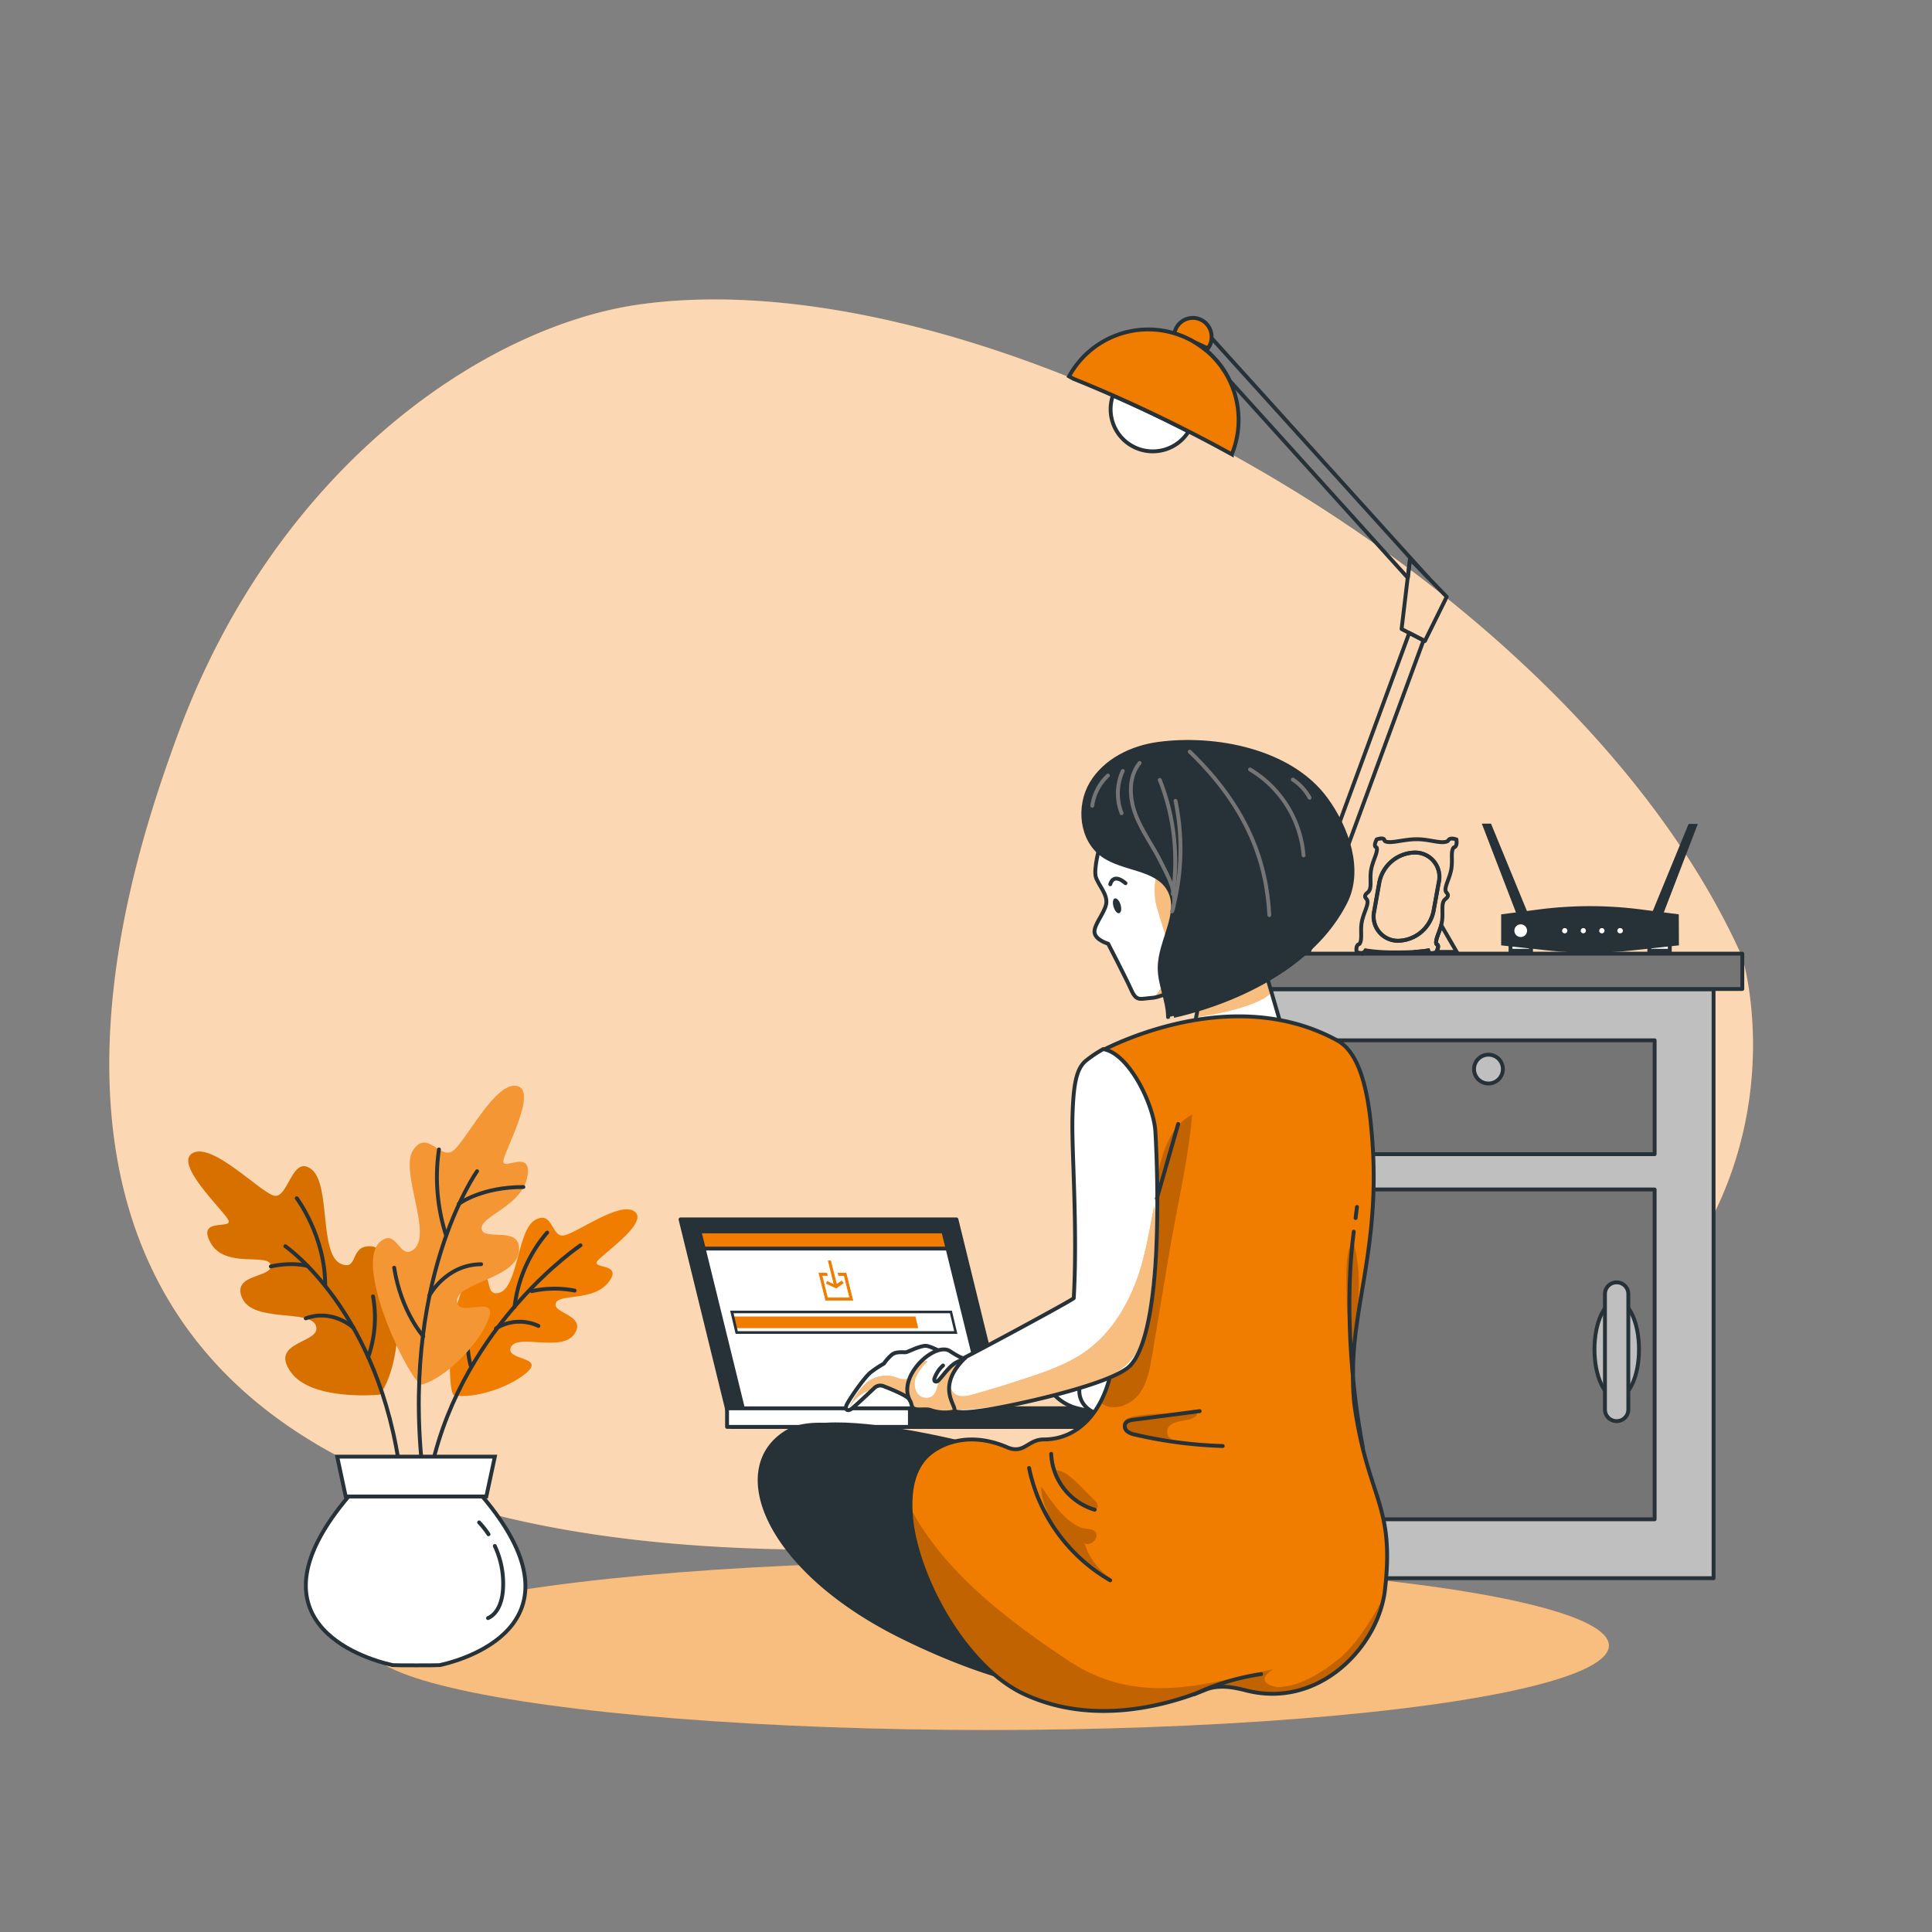 <?xml version="1.0" encoding="UTF-8"?> <svg xmlns="http://www.w3.org/2000/svg" xmlns:xlink="http://www.w3.org/1999/xlink" viewBox="0 0 500 500"><rect x="0" y="0" width="500" height="500" fill="#808080" stroke="none"/><defs><clipPath id="freepik--clip-path--inject-62"><path d="M284.61,219s-1.65,5.91-1,8,3.17,4.54,2.66,7-3.27,5.42-3,7.36,3.52,2.88,3.52,2.88,4.63,8.92,6,12,2.35,2.2,5.41,2,10.37-4.34,14.73-7.76,1.09-17.24-4.76-27.26S290.77,211,287.79,212.94,284.61,219,284.61,219Z" style="fill:none"></path></clipPath><clipPath id="freepik--clip-path-2--inject-62"><path d="M306.17,256.36s4.4,1.35,3.73,5.08-1.36,7.11-1.36,7.11,24,.68,23.71-.68-7.11-24.38-7.11-24.38S312.27,242.81,306.17,256.36Z" style="fill:#fff;stroke:#263238;stroke-linecap:round;stroke-linejoin:round"></path></clipPath><clipPath id="freepik--clip-path-3--inject-62"><path d="M283.82,272.61c-7,4.43-4.93,9.26-3.24,17.65,3.82,18.91,8.94,55.45,7,64.65-2.28,10.76-8.69,17.62-17.5,17.62-4.09,0-5.05,3.93-9.48,2-9.48-4.07-16.62-1.1-20,1.69-13.89,11.52,3.66,52.2,24,62,18.2,8.73,37.71,3,47.32-.89,3.44-1.4,7.09-.74,10.69.18,18.88,4.77,34.12-11.48,35.81-26,2.6-22.36-4.4-23.37-7.92-48.09a60.19,60.19,0,0,1-.33-8.13c-.11-17.1,6.78-33,5.07-58.93-.68-10.23-2.29-23.35-9.14-27.09C317.4,253.55,284.05,272.47,283.82,272.61Z" style="fill:#F07C00;stroke:#263238;stroke-linecap:round;stroke-linejoin:round"></path></clipPath><clipPath id="freepik--clip-path-4--inject-62"><path d="M248.33,352.65s-7.07-4.53-8.94-4.35-4.35,1.6-5,1.66-2.39-.24-3.5.57a12,12,0,0,0-2.13,2.36,28.93,28.93,0,0,0-3.35,2.21c-1.76,1.35-5.69,7.17-6.28,8.42s.18,1.87,1.28,1.06c.81-.61,4.19-3.78,5.91-5.4a2.2,2.2,0,0,1,2.32-.45c1.89.74,5.27,2.13,6.36,3.06a12.8,12.8,0,0,0,6.71,3.1,37.43,37.43,0,0,0,7.1,0s3.84-4.86,2.77-8.07A6.7,6.7,0,0,0,248.33,352.65Z" style="fill:#fff;stroke:#263238;stroke-linecap:round;stroke-linejoin:round"></path></clipPath><clipPath id="freepik--clip-path-5--inject-62"><path d="M299,292.71c-.45-6.81-6.75-20.07-13.48-21.2a31.59,31.59,0,0,0-4.41,2.94c-2.56,2.05-3.33,6.14-3.56,14.76s1.36,28.45.34,46.74c0,.34-25.51,14.11-29.93,16.25s-7.28,6.17-4.77,10.4c2.23,3.75,7,2.94,11.33,2.36,5.81-.77,33-6.45,37.94-11.51C302.24,343.29,299,292.71,299,292.71Z" style="fill:#fff;stroke:#263238;stroke-linecap:round;stroke-linejoin:round"></path></clipPath><clipPath id="freepik--clip-path-6--inject-62"><path d="M249.83,351.36s.1,1-4-1.7c-3.9-2.54-14.06,6.78-10.15,13.14l.33,1.09c.44,1.48,3.28.52,4.74,1a11.37,11.37,0,0,0,5.59.5C249.4,365.07,240.94,360,249.83,351.36Z" style="fill:#fff;stroke:#263238;stroke-linecap:round;stroke-linejoin:round"></path></clipPath></defs><g id="freepik--background-simple--inject-62"><path d="M450.92,247.75C407.08,149.38,256.31,66,165.42,78.8c-39.54,5.58-94.1,41.71-119.77,112.28C28.78,237.48-29.2,410.29,232.78,400.66S450.92,247.75,450.92,247.75Z" style="fill:#F07C00"></path><path d="M232.78,400.66c-262,9.63-204-163.18-187.13-209.58C71.32,120.5,125.88,84.38,165.42,78.8c32.37-4.57,72.33,3.07,112.36,19.24a379.79,379.79,0,0,1,41,19.56c57.35,31.63,109.28,78.86,132.14,130.15C450.92,247.75,494.76,391,232.78,400.66Z" style="fill:#fff;opacity:0.7"></path></g><g id="freepik--Shadow--inject-62"><ellipse cx="255.84" cy="425.87" rx="160.54" ry="21.85" style="fill:#F07C00"></ellipse><ellipse cx="255.84" cy="425.87" rx="160.54" ry="21.85" style="fill:#fff;opacity:0.5"></ellipse></g><g id="freepik--Plant--inject-62"><path d="M98.92,360.05c-.09.15.69.88-1.87,1-6.32.28-17.49-.11-21.7-5.84-6-8.18,7.8-7.47,6.45-12s-16.18-.78-19.1-7.22,7.88-5.22,7.37-8.54-11.82,1-15.57-5.82,6.15-3.2,4.54-6-14.2-14.6-9.12-17.25,16.91,9.65,20.8,11,4.76-10.79,9.89-6.76,1.82,22.29,7.79,24.54c4.45,1.67,2-4.86,7.49-4.62C103.33,322.79,105.86,348.37,98.92,360.05Z" style="fill:#F07C00"></path><g style="opacity:0.1"><path d="M98.92,360.05c-.09.15.69.88-1.87,1-6.32.28-17.49-.11-21.7-5.84-6-8.18,7.8-7.47,6.45-12s-16.18-.78-19.1-7.22,7.88-5.22,7.37-8.54-11.82,1-15.57-5.82,6.15-3.2,4.54-6-14.2-14.6-9.12-17.25,16.91,9.65,20.8,11,4.76-10.79,9.89-6.76,1.82,22.29,7.79,24.54c4.45,1.67,2-4.86,7.49-4.62C103.33,322.79,105.86,348.37,98.92,360.05Z"></path></g><path d="M117.53,361.08c5.09,1.05,14.69-2.08,19-6.06s-6-2.94-4.28-6.43,13.23,1.46,16.43-3.39-5.71-5.26-4.87-7.89,9.75-.41,13.68-5.47-4.57-3.39-2.9-5.48,13.42-10,9.64-12.82-15,5.64-18.31,6.19-2.75-6.6-7.43-4-4.37,17.85-9.51,18.9c-3.83.78-1.07-5.66-5.48-4.72C115.75,331.56,115.46,360.66,117.53,361.08Z" style="fill:#F07C00"></path><path d="M150.23,322.29s-30.11,20.25-38.5,57.31" style="fill:none;stroke:#263238;stroke-linecap:round;stroke-linejoin:round"></path><path d="M148.7,334a27.13,27.13,0,0,0-11.07.15h0" style="fill:none;stroke:#263238;stroke-linecap:round;stroke-linejoin:round"></path><path d="M141.6,319a35.81,35.81,0,0,0-8.43,19.24" style="fill:none;stroke:#263238;stroke-linecap:round;stroke-linejoin:round"></path><path d="M128.34,343.82a11.49,11.49,0,0,1,11-.67" style="fill:none;stroke:#263238;stroke-linecap:round;stroke-linejoin:round"></path><path d="M121.78,353.33A27.31,27.31,0,0,1,122,339.4" style="fill:none;stroke:#263238;stroke-linecap:round;stroke-linejoin:round"></path><path d="M109.23,358.29c6.09-1.68,14.78-10.36,17.23-17s-8.1.1-8.19-4.61,15.15-5.72,16-12.74-9.1-2.55-9.63-5.87,10.34-5.82,11.81-13.47-6.83-1.16-6.17-4.35,9-18.26,3.39-19.22-13.13,14.38-16.44,16.82-6.63-5.65-10.27-.24,5.11,21.78.12,25.75c-3.72,3-4.28-5.55-8.55-2.1C91,327.25,106.75,359,109.23,358.29Z" style="fill:#F07C00"></path><g style="opacity:0.2"><path d="M109.23,358.29c6.09-1.68,14.78-10.36,17.23-17s-8.1.1-8.19-4.61,15.15-5.72,16-12.74-9.1-2.55-9.63-5.87,10.34-5.82,11.81-13.47-6.83-1.16-6.17-4.35,9-18.26,3.39-19.22-13.13,14.38-16.44,16.82-6.63-5.65-10.27-.24,5.11,21.78.12,25.75c-3.72,3-4.28-5.55-8.55-2.1C91,327.25,106.75,359,109.23,358.29Z" style="fill:#fff"></path></g><path d="M113.82,430.93c-.34.08-11.86.08-12.19,0-8.46-1.85-38.47-11.71-11.42-43.65h34.63C151.88,419.2,122.27,429.08,113.82,430.93Z" style="fill:#fff;stroke:#263238;stroke-miterlimit:10"></path><path d="M73.83,322.52S98.35,339.26,103.7,382" style="fill:none;stroke:#263238;stroke-linecap:round;stroke-linejoin:round"></path><path d="M70.09,327.75c5.92-1.27,9.54-.1,9.54-.1" style="fill:none;stroke:#263238;stroke-linecap:round;stroke-linejoin:round"></path><path d="M76.8,310.11s7.44,9.84,7.36,22.68" style="fill:none;stroke:#263238;stroke-linecap:round;stroke-linejoin:round"></path><path d="M91.46,343.62s-5.3-5-12.33-2.43" style="fill:none;stroke:#263238;stroke-linecap:round;stroke-linejoin:round"></path><path d="M95.29,351.19a30.75,30.75,0,0,0,1.25-15.69" style="fill:none;stroke:#263238;stroke-linecap:round;stroke-linejoin:round"></path><path d="M123.47,303.11S103,331.77,109.75,383.93" style="fill:none;stroke:#263238;stroke-linecap:round;stroke-linejoin:round"></path><path d="M135.45,307.2c-10.73,0-16.39,4.12-16.73,4.38h0" style="fill:none;stroke:#263238;stroke-linecap:round;stroke-linejoin:round"></path><path d="M115.4,319.55a49.13,49.13,0,0,1-1.8-22.07" style="fill:none;stroke:#263238;stroke-linecap:round;stroke-linejoin:round"></path><path d="M111.07,335.36s4.26-8.1,13.45-8.18" style="fill:none;stroke:#263238;stroke-linecap:round;stroke-linejoin:round"></path><path d="M109.54,345.83s-5.74-6.4-7.53-17.75" style="fill:none;stroke:#263238;stroke-linecap:round;stroke-linejoin:round"></path><polygon points="89.47 387.29 125.86 387.29 128.07 376.98 87.27 376.98 89.47 387.29" style="fill:#fff;stroke:#263238;stroke-miterlimit:10"></polygon><path d="M128.06,400.1a23,23,0,0,1,2.09,11.55c-.23,2.82-1.27,5.94-3.85,7.11" style="fill:none;stroke:#263238;stroke-linecap:round;stroke-linejoin:round"></path><path d="M124,394a22.45,22.45,0,0,1,2.43,3.07" style="fill:none;stroke:#263238;stroke-linecap:round;stroke-linejoin:round"></path></g><g id="freepik--Device--inject-62"><g id="freepik--freepik--Device--inject-2--inject-62"><polygon points="247.52 315.58 176.12 315.58 189.29 369.28 260.7 369.28 247.52 315.58" style="fill:#263238;stroke:#263238;stroke-linecap:round;stroke-linejoin:round"></polygon><polygon points="244.14 318.69 181.02 318.69 192.68 366.16 255.79 366.16 244.14 318.69" style="fill:#fff;stroke:#263238;stroke-linecap:round;stroke-linejoin:round"></polygon><polygon points="244.14 318.69 181.02 318.69 182.12 323.13 245.23 323.13 244.14 318.69" style="fill:#F07C00;stroke:#263238;stroke-linecap:round;stroke-linejoin:round"></polygon><rect x="188.16" y="364.48" width="104.53" height="4.8" style="fill:#fff;stroke:#263238;stroke-linecap:round;stroke-linejoin:round"></rect><rect x="235.48" y="364.48" width="57.23" height="4.8" style="fill:#263238;stroke:#263238;stroke-linecap:round;stroke-linejoin:round"></rect></g><polygon points="236.91 340.71 237.63 343.72 190.4 343.72 189.68 340.71 236.91 340.71" style="fill:#F07C00"></polygon><path d="M247.77,345.2H190.38l-1.42-6h57.39Zm-56.83-.69h56l-1.1-4.65h-56Z" style="fill:#263238"></path><polygon points="220.68 336.47 213.7 336.47 211.96 329.49 213.95 329.49 214.1 330.08 212.7 330.08 214.14 335.88 219.94 335.88 218.49 330.08 217.06 330.08 216.91 329.49 218.94 329.49 220.68 336.47" style="fill:#F07C00;stroke:#F07C00;stroke-miterlimit:10;stroke-width:0.2px"></polygon><polygon points="216.62 332.98 216.03 332.98 214.37 326.31 214.96 326.31 216.62 332.98" style="fill:#F07C00;stroke:#F07C00;stroke-miterlimit:10;stroke-width:0.2px"></polygon><polygon points="216.42 333.32 213.92 332.17 214.06 331.65 216.23 332.64 217.81 331.54 218.24 332.05 216.42 333.32" style="fill:#F07C00;stroke:#F07C00;stroke-miterlimit:10;stroke-width:0.2px"></polygon></g><g id="freepik--Desk--inject-62"><polygon points="364.71 163.81 333.98 247.36 338.38 247.36 368.41 165.72 364.71 163.81" style="fill:none;stroke:#263238;stroke-linecap:round;stroke-linejoin:round"></polygon><path d="M369.58,149.46l-56-61.94a4.34,4.34,0,0,1-.06.62,4.85,4.85,0,0,1-1.38,2.53,23.15,23.15,0,0,1,6.13,7.88l46.08,51,.59-4.9Z" style="fill:none;stroke:#263238;stroke-linecap:round;stroke-linejoin:round"></path><path d="M308.4,88.17h0l.56.34L312.17,90l-.29.53.22.17a4.85,4.85,0,0,0,1.38-2.53,4.34,4.34,0,0,0,.06-.62,4.85,4.85,0,0,0-9.6-1.31l.62.28A23.18,23.18,0,0,1,308.4,88.17Z" style="fill:#F07C00;stroke:#263238;stroke-miterlimit:10"></path><polygon points="327.92 247.36 327.92 271.19 342.01 271.19 342.01 262.85 330.98 262.85 330.98 255.05 342.01 255.05 342.01 247.36 338.38 247.36 333.98 247.36 327.92 247.36" style="fill:none;stroke:#263238;stroke-linecap:round;stroke-linejoin:round"></polygon><path d="M304.56,86.49l-.62-.28-.05.06Z" style="fill:none;stroke:#263238;stroke-linecap:round;stroke-linejoin:round"></path><path d="M309,88.52a24.43,24.43,0,0,1,2.88,2l.29-.53Z" style="fill:none;stroke:#263238;stroke-linecap:round;stroke-linejoin:round"></path><polygon points="368.76 165.9 374.41 154.45 369.58 149.46 364.9 144.62 364.31 149.52 362.73 162.79 364.71 163.81 368.41 165.72 368.76 165.9" style="fill:none;stroke:#263238;stroke-linecap:round;stroke-linejoin:round"></polygon><path d="M288.4,110.43a10.92,10.92,0,0,0,19.2,1.24q-9.74-5-19.58-9.31A10.93,10.93,0,0,0,288.4,110.43Z" style="fill:#fff;stroke:#263238;stroke-miterlimit:10"></path><path d="M312.1,90.67l-.22-.17a24.43,24.43,0,0,0-2.88-2l-.56-.34h0a23.18,23.18,0,0,0-3.84-1.68l-.67-.22A23.37,23.37,0,0,0,276.67,97.4s0,0,0,0l1.12.62q5.13,2.07,10.24,4.32,9.83,4.33,19.58,9.31,5.61,2.86,11.18,5.93a23.47,23.47,0,0,0-6.68-26.93Z" style="fill:#F07C00;stroke:#263238;stroke-miterlimit:10"></path><rect x="328.66" y="256.02" width="114.81" height="152.41" style="fill:#bfbfbf;stroke:#263238;stroke-linecap:round;stroke-linejoin:round"></rect><rect x="341.86" y="269.23" width="86.36" height="29.47" style="fill:#757575;stroke:#263238;stroke-linecap:round;stroke-linejoin:round"></rect><rect x="341.86" y="307.84" width="86.36" height="85.35" style="fill:#757575;stroke:#263238;stroke-linecap:round;stroke-linejoin:round"></rect><rect x="320.53" y="246.81" width="130.38" height="9.14" style="fill:#757575;stroke:#263238;stroke-linecap:round;stroke-linejoin:round"></rect><path d="M388.94,276.68a3.73,3.73,0,1,1-3.72-3.73A3.72,3.72,0,0,1,388.94,276.68Z" style="fill:#bfbfbf;stroke:#263238;stroke-linecap:round;stroke-linejoin:round"></path><ellipse cx="418.41" cy="349.22" rx="5.76" ry="12.53" style="fill:#bfbfbf;stroke:#263238;stroke-linecap:round;stroke-linejoin:round"></ellipse><path d="M418.41,367.78h0a3,3,0,0,1-3.05-3V334.93a3,3,0,0,1,3.05-3.05h0a3,3,0,0,1,3,3.05v29.81A3,3,0,0,1,418.41,367.78Z" style="fill:#bfbfbf;stroke:#263238;stroke-linecap:round;stroke-linejoin:round"></path><polygon points="430.11 235.99 438.67 213.72 437.35 213.72 428.19 235.99 430.11 235.99" style="fill:#263238;stroke:#263238;stroke-miterlimit:10"></polygon><polygon points="392.78 235.93 384.22 213.66 385.54 213.66 394.69 235.93 392.78 235.93" style="fill:#263238;stroke:#263238;stroke-miterlimit:10"></polygon><polygon points="393.13 235.93 393.56 236.93 394.84 236.93 394.43 235.93 393.13 235.93" style="fill:#263238;stroke:#263238;stroke-miterlimit:10"></polygon><polygon points="429.79 235.93 429.35 236.93 428.07 236.93 428.48 235.93 429.79 235.93" style="fill:#263238;stroke:#263238;stroke-miterlimit:10"></polygon><rect x="390.92" y="242.75" width="5.3" height="3.3" style="fill:#fff;stroke:#263238;stroke-miterlimit:10"></rect><rect x="426.84" y="242.75" width="5.3" height="3.3" style="fill:#fff;stroke:#263238;stroke-miterlimit:10"></rect><path d="M434,244.21l-11.5,1.25a102,102,0,0,1-22,0L389,244.21v-7.14l9.35-1.21a102.29,102.29,0,0,1,26.28,0l9.34,1.21Z" style="fill:#263238;stroke:#263238;stroke-miterlimit:10"></path><path d="M395.7,240.85a2.14,2.14,0,1,1-2.13-2.13A2.14,2.14,0,0,1,395.7,240.85Z" style="fill:#fff;stroke:#263238;stroke-miterlimit:10"></path><path d="M405.63,240.86a.68.68,0,1,1-.67-.67A.67.67,0,0,1,405.63,240.86Z" style="fill:#fff"></path><path d="M410.43,240.86a.67.67,0,1,1-.67-.67A.67.67,0,0,1,410.43,240.86Z" style="fill:#fff"></path><path d="M415.24,240.86a.68.68,0,1,1-.68-.67A.67.67,0,0,1,415.24,240.86Z" style="fill:#fff"></path><path d="M420,240.86a.67.67,0,0,1-.67.68.68.68,0,1,1,0-1.35A.67.67,0,0,1,420,240.86Z" style="fill:#fff"></path><path d="M365.91,246.36h3.86a1.11,1.11,0,0,1-.18-.38A33.73,33.73,0,0,1,365.91,246.36Z" style="fill:none;stroke:#263238;stroke-miterlimit:10"></path><path d="M365.91,246.36h3.86a1.11,1.11,0,0,1-.18-.38A33.73,33.73,0,0,1,365.91,246.36Z" style="fill:none;stroke:#263238;stroke-miterlimit:10;opacity:0.3"></path><path d="M371.72,244.27c0,.13.24.14.33.26.37.45-.15,1.53-.3,1.83H377l-4-6.89C372.44,241.47,371.4,243.27,371.72,244.27Z" style="fill:none;stroke:#263238;stroke-miterlimit:10"></path><path d="M371.72,244.27c0,.13.24.14.33.26.37.45-.15,1.53-.3,1.83H377l-4-6.89C372.44,241.47,371.4,243.27,371.72,244.27Z" style="fill:none;stroke:#263238;stroke-miterlimit:10;opacity:0.3"></path><path d="M372.05,244.53c-.09-.12-.29-.13-.33-.26-.32-1,.72-2.8,1.25-4.8q.11-.41.18-.81c.41-2.32-.2-4.47.56-5.6.3-.45.89-.68,1-1.21s-.42-.77-.56-1.22c-.35-1.13,1-3.28,1.43-5.6s-.19-4.48.56-5.61c.09-.13.29-.14.43-.25.62-.53.34-1.91.34-1.91s-1.29-.53-1.91,0c-.16.13-.21.36-.38.44-1.58.79-4.55-.51-8-.51s-6.89,1.28-8.2.49c-.14-.08-.11-.32-.21-.45-.44-.52-1.91,0-1.91,0s-.77,1.38-.34,1.91c.09.11.29.12.33.26.36,1.13-1,3.28-1.43,5.6s.2,4.47-.56,5.6c-.3.45-.89.68-1,1.22s.42.76.56,1.21c.36,1.13-1,3.28-1.43,5.6s.2,4.48-.56,5.61c-.09.13-.29.14-.43.26-.62.52-.34,1.9-.34,1.9s1.29.53,1.91,0a1.74,1.74,0,0,0,.38-.44,49.68,49.68,0,0,0,8,.51c1.63,0,3.17,0,4.52-.11a33.73,33.73,0,0,0,3.68-.38,1.11,1.11,0,0,0,.18.38s0,0,0,.07c.43.53,1.9,0,1.9,0l0-.07C371.9,246.06,372.42,245,372.05,244.53ZM362,243.47h0a6.29,6.29,0,0,1-6.33-7.7l1.33-7.45a9.57,9.57,0,0,1,9.05-7.68,6.29,6.29,0,0,1,6.33,7.71L371,235.79A9.56,9.56,0,0,1,362,243.47Z" style="fill:none;stroke:#263238;stroke-miterlimit:10"></path><path d="M371,235.79l1.33-7.44a6.29,6.29,0,0,0-6.33-7.71,9.57,9.57,0,0,0-9.05,7.68l-1.33,7.45a6.29,6.29,0,0,0,6.33,7.7h0A9.56,9.56,0,0,0,371,235.79Z" style="fill:none;stroke:#263238;stroke-miterlimit:10"></path></g><g id="freepik--Character--inject-62"><path d="M206,370.32c15.69-7.44,74.76,12,74.76,12L277,390.52S185.74,379.93,206,370.32Z" style="fill:#263238;stroke:#263238;stroke-linecap:round;stroke-linejoin:round"></path><path d="M276.91,391.25A133.36,133.36,0,0,1,261.69,385c-15.8-7.76-46.81-21.32-58.11-14.38-15.45,9.47-5.15,35.65,29.77,52.94s60.88,17.55,69.21,9.45C310.16,425.66,296.26,397.94,276.91,391.25Z" style="fill:#263238;stroke:#263238;stroke-linecap:round;stroke-linejoin:round"></path><g id="freepik--group--inject-62"><path d="M284.61,219s-1.65,5.91-1,8,3.17,4.54,2.66,7-3.27,5.42-3,7.36,3.52,2.88,3.52,2.88,4.63,8.92,6,12,2.35,2.2,5.41,2,10.37-4.34,14.73-7.76,1.09-17.24-4.76-27.26S290.77,211,287.79,212.94,284.61,219,284.61,219Z" style="fill:#fff"></path><g style="clip-path:url(#freepik--clip-path--inject-62)"><path d="M302.19,216.58c-1.91,4.48-4.51,12.31-2.75,18.34,2.65,9.06,5.13,14,1.36,20.27-.68,1.08-1.34,2.06-2,2.91,3.35-.69,10-4.47,14-7.65,4.35-3.42,1.09-17.24-4.76-27.26A22.28,22.28,0,0,0,302.19,216.58Z" style="fill:#F07C00"></path><path d="M302.19,216.58c-1.91,4.48-4.51,12.31-2.75,18.34,2.65,9.06,5.13,14,1.36,20.27-.68,1.08-1.34,2.06-2,2.91,3.35-.69,10-4.47,14-7.65,4.35-3.42,1.09-17.24-4.76-27.26A22.28,22.28,0,0,0,302.19,216.58Z" style="fill:#fff;opacity:0.5;isolation:isolate"></path><path d="M287.34,228.85s.63-3.11,3.94-.28" style="fill:none;stroke:#263238;stroke-linecap:round;stroke-linejoin:round"></path><path d="M290,234.13c.32,1.06.18,2-.33,2.19s-1.16-.58-1.48-1.64-.18-2,.31-2.17S289.7,233.08,290,234.13Z" style="fill:#263238"></path></g><path d="M284.61,219s-1.65,5.91-1,8,3.17,4.54,2.66,7-3.27,5.42-3,7.36,3.52,2.88,3.52,2.88,4.63,8.92,6,12,2.35,2.2,5.41,2,10.37-4.34,14.73-7.76,1.09-17.24-4.76-27.26S290.77,211,287.79,212.94,284.61,219,284.61,219Z" style="fill:none;stroke:#263238;stroke-linecap:round;stroke-linejoin:round"></path></g><path d="M286.76,353.36s-6.15-5.71-8-5.87-4.57.81-5.27.75-2.31-.67-3.54-.06a11.84,11.84,0,0,0-2.52,1.94,29.12,29.12,0,0,0-3.68,1.58c-2,1-6.88,6.05-7.68,7.17s-.16,1.88,1.07,1.27,7.93-5,7.93-5,5.64,3.3,6.93,4.87a12.74,12.74,0,0,0,6,4.23,37.59,37.59,0,0,0,7,1.29s4.63-4.1,4.16-7.46A6.76,6.76,0,0,0,286.76,353.36Z" style="fill:#fff;stroke:#263238;stroke-linecap:round;stroke-linejoin:round"></path><path d="M329.6,275.22a30.58,30.58,0,0,0-4.64,2.57c-2.72,1.83-5.4,5.81-6.33,14.38s-.83,28.89-.93,37.52c-.23,20-26.49,19.81-31.07,21.58s-8.88,6.81-6.73,11.23c1.91,3.93,7.25,4.32,11.61,4.11,5.85-.29,36-1.9,40.44-5.46,6.46-5.18,5-12.35,5.81-20.6,2.59-25,2.93-50.83,2.93-50.83a14.7,14.7,0,0,0-11.09-14.5Z" style="fill:#fff;stroke:#263238;stroke-linecap:round;stroke-linejoin:round"></path><path d="M306.17,256.36s4.4,1.35,3.73,5.08-1.36,7.11-1.36,7.11,24,.68,23.71-.68-7.11-24.38-7.11-24.38S312.27,242.81,306.17,256.36Z" style="fill:#fff"></path><g style="clip-path:url(#freepik--clip-path-2--inject-62)"><path d="M327.59,253.63l-17.69,7.81-.31,1.82s14.8-2,19.07-6.06l-1.07-3.57" style="fill:#F07C00"></path><path d="M327.59,253.63l-17.69,7.81-.31,1.82s14.8-2,19.07-6.06l-1.07-3.57" style="fill:#fff;opacity:0.5;isolation:isolate"></path></g><path d="M306.17,256.36s4.4,1.35,3.73,5.08-1.36,7.11-1.36,7.11,24,.68,23.71-.68-7.11-24.38-7.11-24.38S312.27,242.81,306.17,256.36Z" style="fill:none;stroke:#263238;stroke-linecap:round;stroke-linejoin:round"></path><path d="M283.82,272.61c-7,4.43-4.93,9.26-3.24,17.65,3.82,18.91,8.94,55.45,7,64.65-2.28,10.76-8.69,17.62-17.5,17.62-4.09,0-5.05,3.93-9.48,2-9.48-4.07-16.62-1.1-20,1.69-13.89,11.52,3.66,52.2,24,62,18.2,8.73,37.71,3,47.32-.89,3.44-1.4,7.09-.74,10.69.18,18.88,4.77,34.12-11.48,35.81-26,2.6-22.36-4.4-23.37-7.92-48.09a60.19,60.19,0,0,1-.33-8.13c-.11-17.1,6.78-33,5.07-58.93-.68-10.23-2.29-23.35-9.14-27.09C317.4,253.55,284.05,272.47,283.82,272.61Z" style="fill:#F07C00"></path><g style="clip-path:url(#freepik--clip-path-3--inject-62)"><path d="M302.58,324.32l-4.41,26.48c-.59,3.55-1.25,7.26-3.46,10.09s-6.51,4.4-9.51,2.42c-.28-4,3.12-7.06,5.58-10.18,6.64-8.38,7.45-19.84,7.75-30.53.27-9.89-.38-28.65,10-34.16C307.52,300.37,304.55,312.49,302.58,324.32Z" style="opacity:0.2"></path><path d="M309.38,365.52l.46.6c-.86,1.07-2.36,1.34-3.72,1.56s-2.87.53-3.69,1.63-.19,3.18,1.19,3.07c-1.76.14-14.81-.34-12.62-4.67C292.14,365.48,306.66,365.78,309.38,365.52Z" style="opacity:0.2"></path><path d="M283,388c.69.6,1.44,1.55.94,2.31s-1.69.46-2.49,0c-3.62-2.08-7-5.73-8.12-9.8C276.44,380.52,280.67,385.9,283,388Z" style="opacity:0.2"></path><path d="M269.47,384.65a13.72,13.72,0,0,0,2,7.11l-3.84-5.12A50.79,50.79,0,0,0,288.33,409a16.74,16.74,0,0,1-7.75-9.92c.4,1.41,3.69-.2,3.14-2.08-.5-1.66-2.73-1.13-4.05-1.7C275.19,393.42,272.08,388.53,269.47,384.65Z" style="opacity:0.2"></path><g style="opacity:0.2"><path d="M236.08,391.13c8.85,16.23,25.2,28.54,40.61,38.76C295,442,313,435.42,329.55,432c-3.56,2.14-2.69,3.91.9,4.63,5.63-.1,10.67-3.16,15.14-6.59s8.2-8.56,12.84-17.29c-2.14,14-18.9,28.34-33.33,25.31-5-1-9.18-1.52-12.46-.54-3.86,1.15-4.72,1.4-11.78,3.39-12.65,3.56-30.64,3.28-42.4-6.11a57.38,57.38,0,0,1-16.41-21.9,77.24,77.24,0,0,1-5.94-21.57Z"></path></g><path d="M351.64,333.8c-.07,6.05-1.55,12-1.87,18.05.27-5.07-1.25-10.56-1.23-15.74,0-3.87-.74-11.91,1.65-15.05A43,43,0,0,1,351.64,333.8Z" style="opacity:0.2"></path></g><path d="M283.82,272.61c-7,4.43-4.93,9.26-3.24,17.65,3.82,18.91,8.94,55.45,7,64.65-2.28,10.76-8.69,17.62-17.5,17.62-4.09,0-5.05,3.93-9.48,2-9.48-4.07-16.62-1.1-20,1.69-13.89,11.52,3.66,52.2,24,62,18.2,8.73,37.71,3,47.32-.89,3.44-1.4,7.09-.74,10.69.18,18.88,4.77,34.12-11.48,35.81-26,2.6-22.36-4.4-23.37-7.92-48.09a60.19,60.19,0,0,1-.33-8.13c-.11-17.1,6.78-33,5.07-58.93-.68-10.23-2.29-23.35-9.14-27.09C317.4,253.55,284.05,272.47,283.82,272.61Z" style="fill:none;stroke:#263238;stroke-linecap:round;stroke-linejoin:round"></path><path d="M248.33,352.65s-7.07-4.53-8.94-4.35-4.35,1.6-5,1.66-2.39-.24-3.5.57a12,12,0,0,0-2.13,2.36,28.93,28.93,0,0,0-3.35,2.21c-1.76,1.35-5.69,7.17-6.28,8.42s.18,1.87,1.28,1.06c.81-.61,4.19-3.78,5.91-5.4a2.2,2.2,0,0,1,2.32-.45c1.89.74,5.27,2.13,6.36,3.06a12.8,12.8,0,0,0,6.71,3.1,37.43,37.43,0,0,0,7.1,0s3.84-4.86,2.77-8.07A6.7,6.7,0,0,0,248.33,352.65Z" style="fill:#fff"></path><g style="clip-path:url(#freepik--clip-path-4--inject-62)"><path d="M294.08,331.47c-2.6,6.93-6.67,13.48-12.61,17.89-4.44,3.29-9.71,5.25-15,7q-7.25,2.44-14.62,4.52c-1.57.44-3.4.83-4.73-.12a3.76,3.76,0,0,1-1.17-3.93,11,11,0,0,1,2.06-3.8,7.66,7.66,0,0,0-5.1,4.81c-.43,1.24-.6,2.71-1.66,3.51a2.88,2.88,0,0,1-4-1,4.68,4.68,0,0,1,0-4.41,13.82,13.82,0,0,1,2.82-3.6c-1.14-.35-2.22.68-2.82,1.71s-1.11,2.25-2.2,2.72c-1.34.57-2.82-.27-4.23-.61a8,8,0,0,0-7.15,2.25,18.46,18.46,0,0,0-4.13,6.56,8.92,8.92,0,0,1,14.3-3.23,16.26,16.26,0,0,0,3,2.7,8.17,8.17,0,0,0,3.86.65,132.62,132.62,0,0,0,38.66-5.8c5.33-1.64,10.88-3.84,14.13-8.38,2.54-3.53,3.32-8,3.88-12.31q.89-6.83,1.24-13.69c.22-4.12.8-8.78.12-12.85C297.37,318.62,296.45,325.16,294.08,331.47Z" style="fill:#F07C00;isolation:isolate"></path><path d="M294.08,331.47c-2.6,6.93-6.67,13.48-12.61,17.89-4.44,3.29-9.71,5.25-15,7q-7.25,2.44-14.62,4.52c-1.57.44-3.4.83-4.73-.12a3.76,3.76,0,0,1-1.17-3.93,11,11,0,0,1,2.06-3.8,7.66,7.66,0,0,0-5.1,4.81c-.43,1.24-.6,2.71-1.66,3.51a2.88,2.88,0,0,1-4-1,4.68,4.68,0,0,1,0-4.41,13.82,13.82,0,0,1,2.82-3.6c-1.14-.35-2.22.68-2.82,1.71s-1.11,2.25-2.2,2.72c-1.34.57-2.82-.27-4.23-.61a8,8,0,0,0-7.15,2.25,18.46,18.46,0,0,0-4.13,6.56,8.92,8.92,0,0,1,14.3-3.23,16.26,16.26,0,0,0,3,2.7,8.17,8.17,0,0,0,3.86.65,132.62,132.62,0,0,0,38.66-5.8c5.33-1.64,10.88-3.84,14.13-8.38,2.54-3.53,3.32-8,3.88-12.31q.89-6.83,1.24-13.69c.22-4.12.8-8.78.12-12.85C297.37,318.62,296.45,325.16,294.08,331.47Z" style="fill:#fff;opacity:0.5;isolation:isolate"></path></g><path d="M248.33,352.65s-7.07-4.53-8.94-4.35-4.35,1.6-5,1.66-2.39-.24-3.5.57a12,12,0,0,0-2.13,2.36,28.93,28.93,0,0,0-3.35,2.21c-1.76,1.35-5.69,7.17-6.28,8.42s.18,1.87,1.28,1.06c.81-.61,4.19-3.78,5.91-5.4a2.2,2.2,0,0,1,2.32-.45c1.89.74,5.27,2.13,6.36,3.06a12.8,12.8,0,0,0,6.71,3.1,37.43,37.43,0,0,0,7.1,0s3.84-4.86,2.77-8.07A6.7,6.7,0,0,0,248.33,352.65Z" style="fill:none;stroke:#263238;stroke-linecap:round;stroke-linejoin:round"></path><path d="M299,292.71c-.45-6.81-6.75-20.07-13.48-21.2a31.59,31.59,0,0,0-4.41,2.94c-2.56,2.05-3.33,6.14-3.56,14.76s1.36,28.45.34,46.74c0,.34-25.51,14.11-29.93,16.25s-7.28,6.17-4.77,10.4c2.23,3.75,7,2.94,11.33,2.36,5.81-.77,33-6.45,37.94-11.51C302.24,343.29,299,292.71,299,292.71Z" style="fill:#fff"></path><g style="clip-path:url(#freepik--clip-path-5--inject-62)"><path d="M294.08,331.47c-2.6,6.93-6.67,13.48-12.61,17.89-4.44,3.29-9.71,5.25-15,7q-7.25,2.44-14.62,4.52c-1.57.44-3.4.83-4.73-.12a3.76,3.76,0,0,1-1.17-3.93,11,11,0,0,1,2.06-3.8,7.66,7.66,0,0,0-5.1,4.81c-.43,1.24-.6,2.71-1.66,3.51a2.88,2.88,0,0,1-4-1,4.68,4.68,0,0,1,0-4.41,13.82,13.82,0,0,1,2.82-3.6c-1.14-.35-2.22.68-2.82,1.71s-1.11,2.25-2.2,2.72c-1.34.57-2.82-.27-4.23-.61a8,8,0,0,0-7.15,2.25,18.46,18.46,0,0,0-4.13,6.56,8.92,8.92,0,0,1,14.3-3.23,16.26,16.26,0,0,0,3,2.7,8.17,8.17,0,0,0,3.86.65,132.62,132.62,0,0,0,38.66-5.8c5.33-1.64,10.88-3.84,14.13-8.38,2.54-3.53,3.32-8,3.88-12.31q.89-6.83,1.24-13.69c.22-4.12.8-8.78.12-12.85C297.37,318.62,296.45,325.16,294.08,331.47Z" style="fill:#F07C00;isolation:isolate"></path><path d="M294.08,331.47c-2.6,6.93-6.67,13.48-12.61,17.89-4.44,3.29-9.71,5.25-15,7q-7.25,2.44-14.62,4.52c-1.57.44-3.4.83-4.73-.12a3.76,3.76,0,0,1-1.17-3.93,11,11,0,0,1,2.06-3.8,7.66,7.66,0,0,0-5.1,4.81c-.43,1.24-.6,2.71-1.66,3.51a2.88,2.88,0,0,1-4-1,4.68,4.68,0,0,1,0-4.41,13.82,13.82,0,0,1,2.82-3.6c-1.14-.35-2.22.68-2.82,1.71s-1.11,2.25-2.2,2.72c-1.34.57-2.82-.27-4.23-.61a8,8,0,0,0-7.15,2.25,18.46,18.46,0,0,0-4.13,6.56,8.92,8.92,0,0,1,14.3-3.23,16.26,16.26,0,0,0,3,2.7,8.17,8.17,0,0,0,3.86.65,132.62,132.62,0,0,0,38.66-5.8c5.33-1.64,10.88-3.84,14.13-8.38,2.54-3.53,3.32-8,3.88-12.31q.89-6.83,1.24-13.69c.22-4.12.8-8.78.12-12.85C297.37,318.62,296.45,325.16,294.08,331.47Z" style="fill:#fff;opacity:0.5;isolation:isolate"></path></g><path d="M299,292.71c-.45-6.81-6.75-20.07-13.48-21.2a31.59,31.59,0,0,0-4.41,2.94c-2.56,2.05-3.33,6.14-3.56,14.76s1.36,28.45.34,46.74c0,.34-25.51,14.11-29.93,16.25s-7.28,6.17-4.77,10.4c2.23,3.75,7,2.94,11.33,2.36,5.81-.77,33-6.45,37.94-11.51C302.24,343.29,299,292.71,299,292.71Z" style="fill:none;stroke:#263238;stroke-linecap:round;stroke-linejoin:round"></path><path d="M348.17,233.54c4.29-8.37.5-19.24-5.08-26.82-9.18-12.49-28.66-16.19-43.31-14.21-6.86.93-13.74,4.26-17.3,10.2s-2.7,14.67,3,18.66c5.31,3.75,13.74,3.14,17,8.79,3.44,6-2.27,13.22-2.36,20.16-.07,4.37,2.15,8.52,2.17,12.9C302.21,263.22,336,257.37,348.17,233.54Z" style="fill:#263238;stroke:#263238;stroke-linecap:round;stroke-linejoin:round"></path><path d="M249.83,351.36s.1,1-4-1.7c-3.9-2.54-14.06,6.78-10.15,13.14l.33,1.09c.44,1.48,3.28.52,4.74,1a11.37,11.37,0,0,0,5.59.5C249.4,365.07,240.94,360,249.83,351.36Z" style="fill:#fff"></path><g style="clip-path:url(#freepik--clip-path-6--inject-62)"><path d="M294.08,331.47c-2.6,6.93-6.67,13.48-12.61,17.89-4.44,3.29-9.71,5.25-15,7q-7.25,2.44-14.62,4.52c-1.57.44-3.4.83-4.73-.12a3.76,3.76,0,0,1-1.17-3.93,11,11,0,0,1,2.06-3.8,7.66,7.66,0,0,0-5.1,4.81c-.43,1.24-.6,2.71-1.66,3.51a2.88,2.88,0,0,1-4-1,4.68,4.68,0,0,1,0-4.41,13.82,13.82,0,0,1,2.82-3.6c-1.14-.35-2.22.68-2.82,1.71s-1.11,2.25-2.2,2.72c-1.34.57-2.82-.27-4.23-.61a8,8,0,0,0-7.15,2.25,18.46,18.46,0,0,0-4.13,6.56,8.92,8.92,0,0,1,14.3-3.23,16.26,16.26,0,0,0,3,2.7,8.17,8.17,0,0,0,3.86.65,132.62,132.62,0,0,0,38.66-5.8c5.33-1.64,10.88-3.84,14.13-8.38,2.54-3.53,3.32-8,3.88-12.31q.89-6.83,1.24-13.69c.22-4.12.8-8.78.12-12.85C297.37,318.62,296.45,325.16,294.08,331.47Z" style="fill:#F07C00;isolation:isolate"></path><path d="M294.08,331.47c-2.6,6.93-6.67,13.48-12.61,17.89-4.44,3.29-9.71,5.25-15,7q-7.25,2.44-14.62,4.52c-1.57.44-3.4.83-4.73-.12a3.76,3.76,0,0,1-1.17-3.93,11,11,0,0,1,2.06-3.8,7.66,7.66,0,0,0-5.1,4.81c-.43,1.24-.6,2.71-1.66,3.51a2.88,2.88,0,0,1-4-1,4.68,4.68,0,0,1,0-4.41,13.82,13.82,0,0,1,2.82-3.6c-1.14-.35-2.22.68-2.82,1.71s-1.11,2.25-2.2,2.72c-1.34.57-2.82-.27-4.23-.61a8,8,0,0,0-7.15,2.25,18.46,18.46,0,0,0-4.13,6.56,8.92,8.92,0,0,1,14.3-3.23,16.26,16.26,0,0,0,3,2.7,8.17,8.17,0,0,0,3.86.65,132.62,132.62,0,0,0,38.66-5.8c5.33-1.64,10.88-3.84,14.13-8.38,2.54-3.53,3.32-8,3.88-12.31q.89-6.83,1.24-13.69c.22-4.12.8-8.78.12-12.85C297.37,318.62,296.45,325.16,294.08,331.47Z" style="fill:#fff;opacity:0.5;isolation:isolate"></path></g><path d="M249.83,351.36s.1,1-4-1.7c-3.9-2.54-14.06,6.78-10.15,13.14l.33,1.09c.44,1.48,3.28.52,4.74,1a11.37,11.37,0,0,0,5.59.5C249.4,365.07,240.94,360,249.83,351.36Z" style="fill:none;stroke:#263238;stroke-linecap:round;stroke-linejoin:round"></path><path d="M294.93,197.46c-2.93,3.62-2.71,8.94-1.06,13.29s4.49,8.15,6.56,12.32,4.63,8.47,2.9,12.8a60.81,60.81,0,0,0,.89-28.6" style="fill:none;stroke:#757575;stroke-linecap:round;stroke-linejoin:round"></path><path d="M307.9,194.53c15.3,14.73,19.91,29.07,20.6,42.29" style="fill:none;stroke:#757575;stroke-linecap:round;stroke-linejoin:round"></path><path d="M300.15,201.84a57.16,57.16,0,0,1,3.37,29.51" style="fill:none;stroke:#757575;stroke-linecap:round;stroke-linejoin:round"></path><path d="M286.73,200.71a13.23,13.23,0,0,0-4.06,7.83" style="fill:none;stroke:#757575;stroke-linecap:round;stroke-linejoin:round"></path><path d="M290.57,199.53a14,14,0,0,0-.3,10.92" style="fill:none;stroke:#757575;stroke-linecap:round;stroke-linejoin:round"></path><path d="M323.5,199.14a28.59,28.59,0,0,1,13.86,22.23" style="fill:none;stroke:#757575;stroke-linecap:round;stroke-linejoin:round"></path><path d="M334.58,201.75a13.22,13.22,0,0,1,4.34,4.7" style="fill:none;stroke:#757575;stroke-linecap:round;stroke-linejoin:round"></path><path d="M266.32,379.91a43.76,43.76,0,0,0,21,29.07" style="fill:none;stroke:#263238;stroke-linecap:round;stroke-linejoin:round"></path><path d="M272.05,376.26a15.77,15.77,0,0,0,11.25,14.45" style="fill:none;stroke:#263238;stroke-linecap:round;stroke-linejoin:round"></path><path d="M310.47,365.2l-17.1,2.23c-.85.11-1.84.32-2.19,1.11a1.72,1.72,0,0,0,.62,1.94,4.84,4.84,0,0,0,2,.81,116,116,0,0,0,22.64,2.94" style="fill:none;stroke:#263238;stroke-linecap:round;stroke-linejoin:round"></path><path d="M309.13,438.46a61.61,61.61,0,0,1,17.25-5.21" style="fill:none;stroke:#263238;stroke-linecap:round;stroke-linejoin:round"></path><path d="M248.82,352a7.76,7.76,0,0,0-3.22,2.11c-.91.93-1.68,2-2.55,2.95a1.51,1.51,0,0,1-.53.44.56.56,0,0,1-.64-.11.81.81,0,0,1,0-.76,7.89,7.89,0,0,1,2.18-3.24" style="fill:#fff;stroke:#263238;stroke-linecap:round;stroke-linejoin:round"></path><path d="M304.91,290.89l-5.52,19.28" style="fill:#fff;stroke:#263238;stroke-linecap:round;stroke-linejoin:round"></path><path d="M350.35,318.75c-2.33,17.74-.8,39.25,2.35,55.81" style="fill:none;stroke:#263238;stroke-linecap:round;stroke-linejoin:round"></path><path d="M351.18,312.36l-.35,2.86" style="fill:none;stroke:#263238;stroke-linecap:round;stroke-linejoin:round"></path></g></svg> 